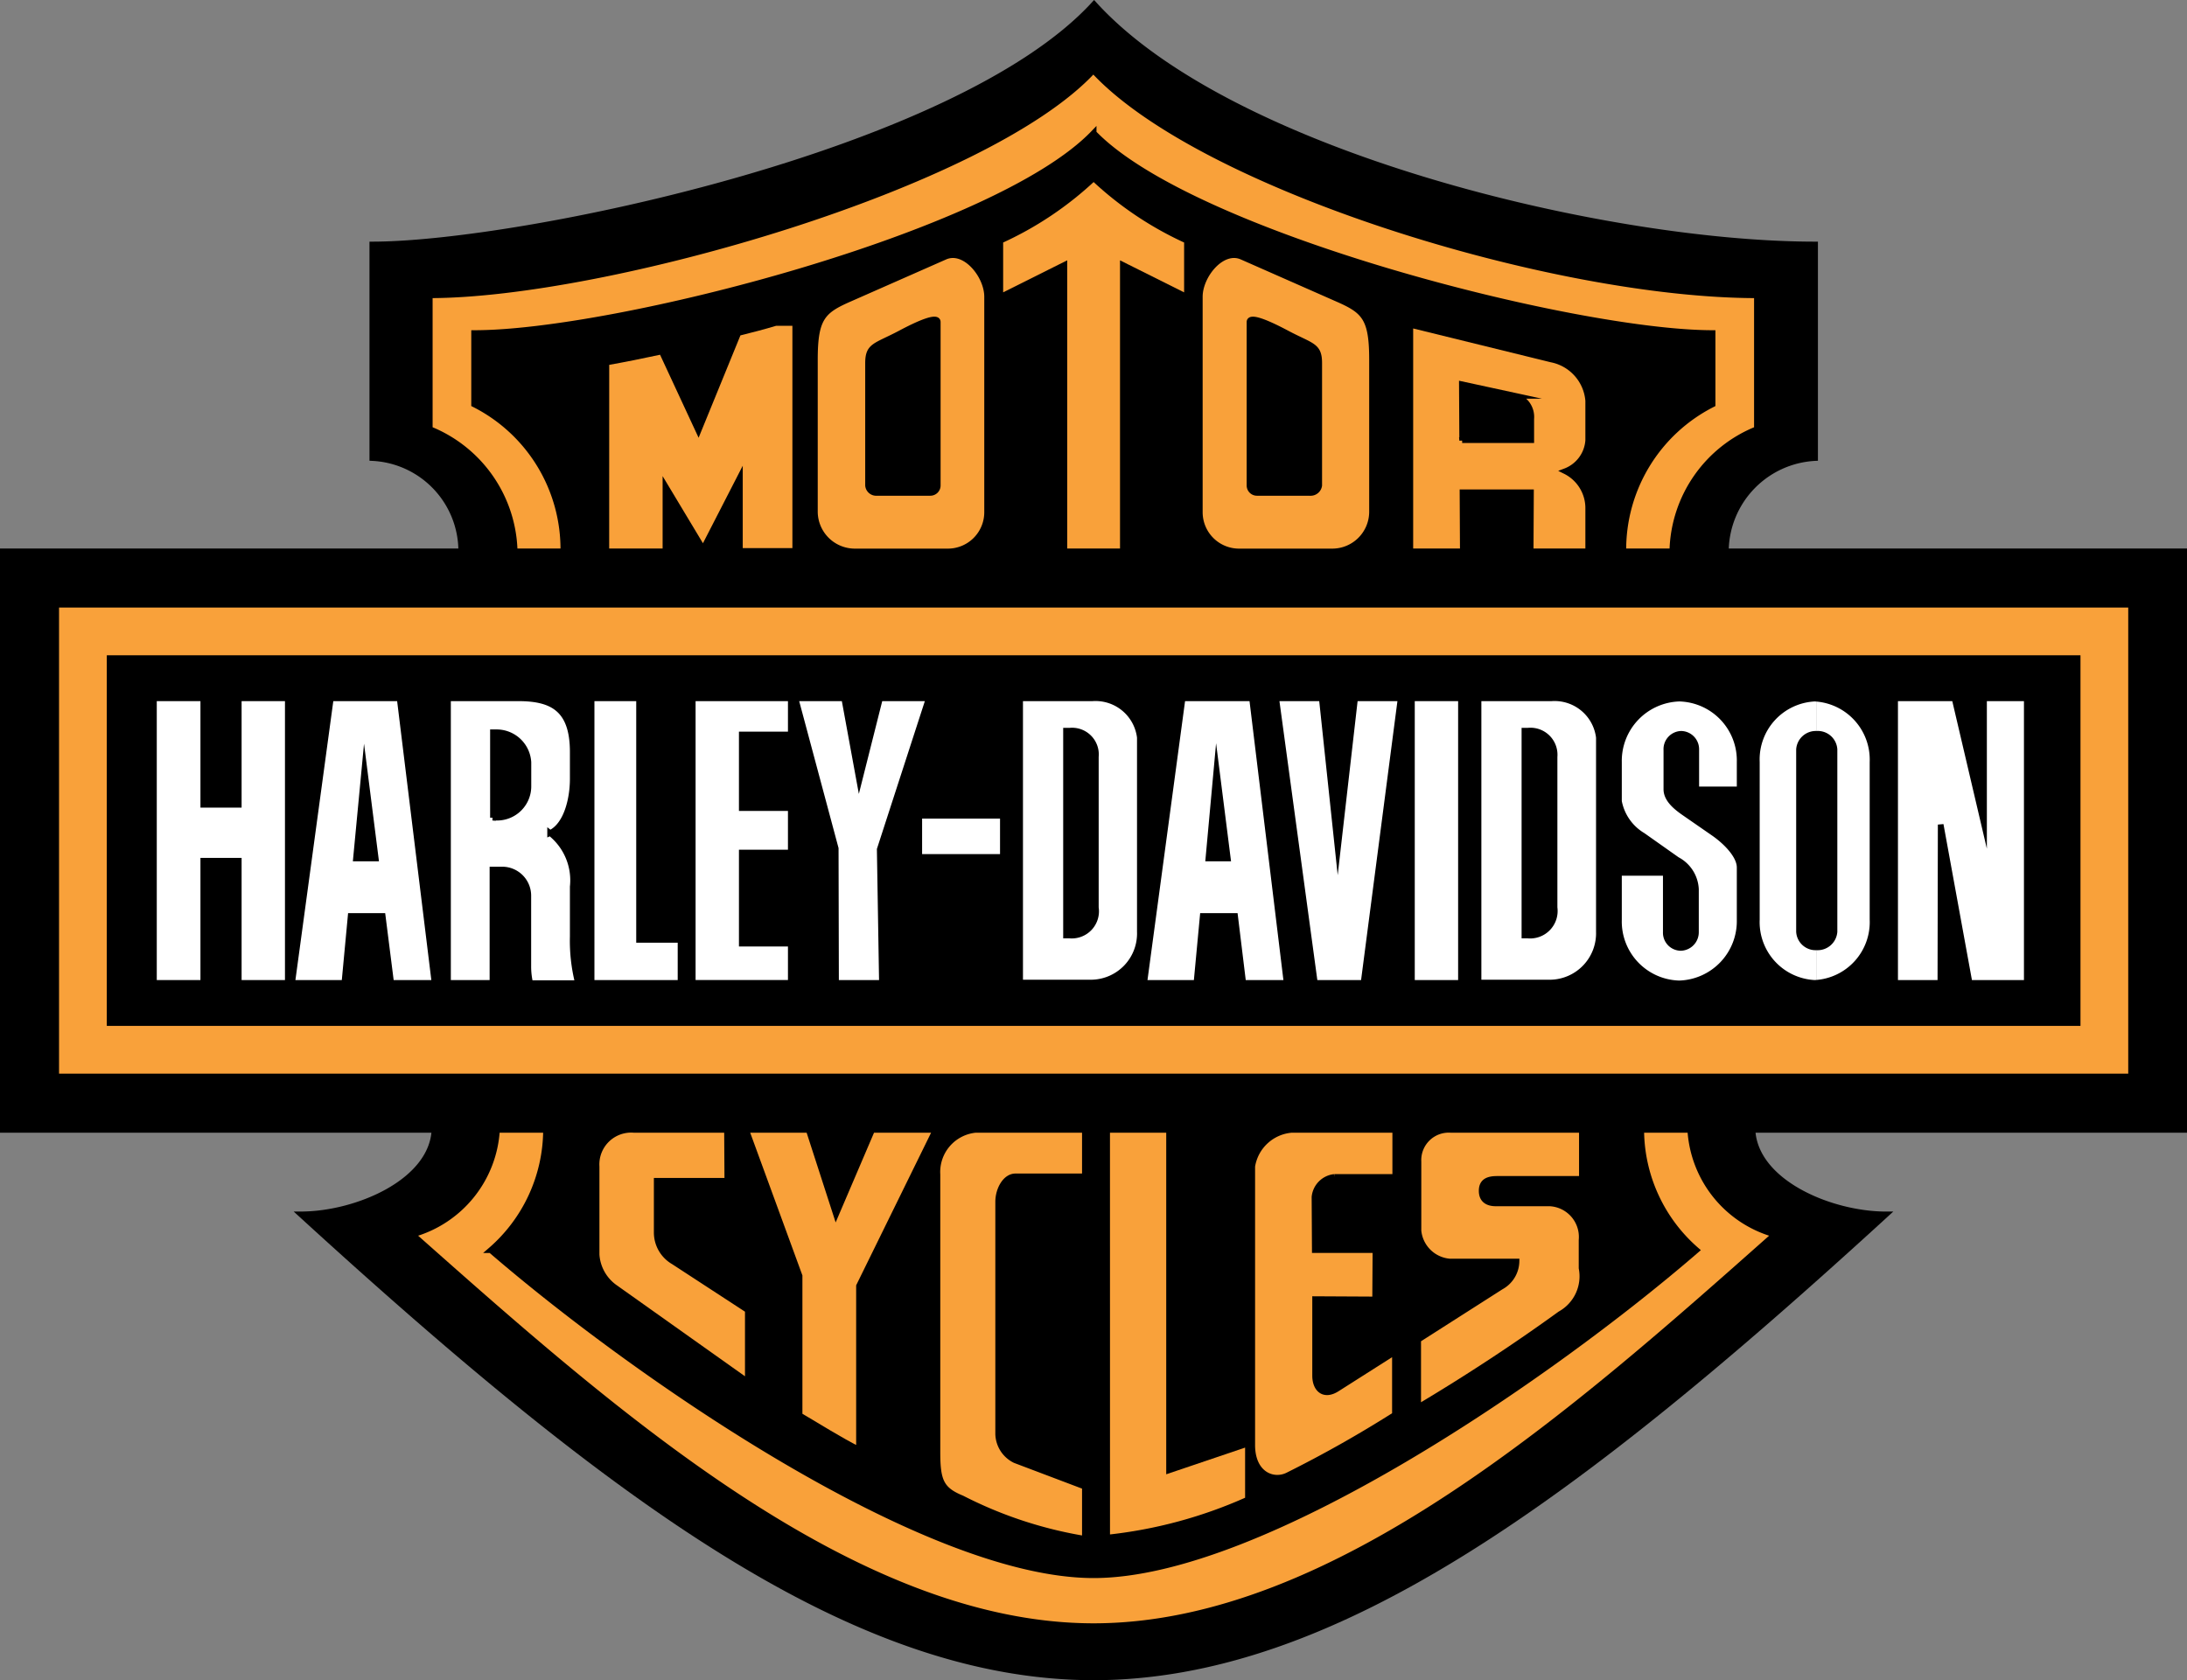 <?xml version="1.0" encoding="UTF-8"?> <svg xmlns="http://www.w3.org/2000/svg" width="83.63" height="64.268" viewBox="0 0 83.63 64.268"><rect x="0" y="0" width="83.63" height="64.268" fill="#808080" stroke="none"/><g transform="translate(-77.892 -30.94)"><path d="M89.4,77.39c2.1,0,5.01-1.225,5.106-3.232H78V52.029H95.529a3.57,3.57,0,0,0-3.4-3.568v-8.17c5.575,0,22.346-3.448,27.6-9.191,5.214,5.743,19.547,9.191,27.572,9.191v8.17a3.6,3.6,0,0,0-3.412,3.568h17.529v22.13H144.907c.1,2.018,3,3.232,5.106,3.232-11.906,10.9-21.145,17.709-30.3,17.709S101.331,88.3,89.4,77.39Z" stroke="#000" stroke-miterlimit="10" stroke-width="0.216" fill-rule="evenodd"></path><g transform="translate(83.779 57.651)"><path d="M126.1,252.1h1.886v4.073h1.358V252.1h1.874v10.885h-1.874v-4.673h-1.358v4.673H126.1Z" transform="translate(-126.1 -252.1)" fill="#fff" stroke="#000" stroke-miterlimit="10" stroke-width="0.216" fill-rule="evenodd"></path><g transform="translate(5.274)"><path d="M174.121,252.1h-2.643L170,262.985h1.994l.24-2.559h1.225l.324,2.559h1.658Zm-1.3,6.127h-.372l.324-3.412.048.421.384,3h-.384Z" transform="translate(-170 -252.1)" fill="#fff" fill-rule="evenodd"></path><path d="M171.578,252.1h2.631l1.334,10.885h-1.658l-.324-2.559h-1.225l-.24,2.559H170.1Z" transform="translate(-170.088 -252.1)" fill="none" stroke="#000" stroke-miterlimit="10" stroke-width="0.216" fill-rule="evenodd"></path><path d="M191.157,278.112l-.433-3.412-.324,3.412Z" transform="translate(-187.949 -271.985)" fill="none" stroke="#000" stroke-miterlimit="10" stroke-width="0.216" fill-rule="evenodd"></path></g><g transform="translate(11.233)"><path d="M224.37,261.307v-1.9a2.3,2.3,0,0,0-.865-2.054c.637-.3.865-1.322.865-2.066v-1.033c0-1.646-.769-2.054-2.078-2.054H219.6v10.885h1.706v-4.337h.372a.941.941,0,0,1,.312.048,1.036,1.036,0,0,1,.685.961v2.7a2.957,2.957,0,0,0,.072.637h1.826A7.3,7.3,0,0,1,224.37,261.307Zm-1.694-5.779a1.189,1.189,0,0,1-.685,1.105,1.374,1.374,0,0,1-.553.108h-.132v-3.256h.168a1.157,1.157,0,0,1,.5.12,1.207,1.207,0,0,1,.685,1.033v.889Z" transform="translate(-219.6 -252.188)" fill="#fff" fill-rule="evenodd"></path><path d="M219.7,252.1h2.691c1.31,0,2.078.42,2.078,2.054v1.033c0,.745-.228,1.766-.865,2.066a2.3,2.3,0,0,1,.865,2.054v1.91a6.562,6.562,0,0,0,.2,1.778h-1.826a2.8,2.8,0,0,1-.072-.637v-2.7a1,1,0,0,0-1-1.009h-.372v4.337H219.7V252.1Z" transform="translate(-219.688 -252.1)" fill="none" stroke="#000" stroke-miterlimit="10" stroke-width="0.216" fill-rule="evenodd"></path><path d="M233.9,266.168h.132a1.2,1.2,0,0,0,1.237-1.225v-.889a1.219,1.219,0,0,0-1.189-1.153h-.168v3.268Z" transform="translate(-232.182 -261.602)" fill="none" stroke="#000" stroke-miterlimit="10" stroke-width="0.216" fill-rule="evenodd"></path></g><path d="M265.4,252.1h1.814v9.239H268.8v1.646h-3.4Z" transform="translate(-248.664 -252.1)" fill="#fff" stroke="#000" stroke-miterlimit="10" stroke-width="0.216" fill-rule="evenodd"></path><path d="M297.6,252.1h3.748v1.382h-1.874V256.3h1.874V258h-1.874v3.484h1.874v1.5H297.6Z" transform="translate(-276.996 -252.1)" fill="#fff" stroke="#000" stroke-miterlimit="10" stroke-width="0.216" fill-rule="evenodd"></path><path d="M330.3,252.1h1.862l.577,3.148.793-3.148h1.862l-1.874,5.779.084,5.106H331.85l-.012-5.142Z" transform="translate(-305.767 -252.1)" fill="#fff" stroke="#000" stroke-miterlimit="10" stroke-width="0.216" fill-rule="evenodd"></path><rect width="3.196" height="1.574" transform="translate(29.266 4.493)" fill="#fff" stroke="#000" stroke-miterlimit="10" stroke-width="0.216"></rect><g transform="translate(33.123)"><path d="M404.663,252.1H401.9v10.885h2.763a1.877,1.877,0,0,0,1.814-1.946v-7.425A1.715,1.715,0,0,0,404.663,252.1Zm.12,8a.951.951,0,0,1-.577,1.009,1.187,1.187,0,0,1-.444.072h-.132v-7.833h.156a.97.97,0,0,1,.42.072.907.907,0,0,1,.577.925Z" transform="translate(-401.888 -252.1)" fill="#fff" fill-rule="evenodd"></path><path d="M401.8,252.1h2.763a1.706,1.706,0,0,1,1.814,1.5v7.425a1.877,1.877,0,0,1-1.814,1.946H401.8V252.1Z" transform="translate(-401.8 -252.1)" fill="none" stroke="#000" stroke-miterlimit="10" stroke-width="0.216" fill-rule="evenodd"></path><path d="M416.4,262.4h.156a.913.913,0,0,1,.985,1v5.767a.931.931,0,0,1-1.009,1.069H416.4Z" transform="translate(-414.646 -261.163)" fill="none" stroke="#000" stroke-miterlimit="10" stroke-width="0.216" fill-rule="evenodd"></path></g><g transform="translate(37.869)"><path d="M445.509,252.1h-2.643L441.4,262.985h1.994l.24-2.559h1.225l.324,2.559h1.658Zm-1.3,6.127h-.372l.324-3.412.048.421.372,3h-.372Z" transform="translate(-441.388 -252.1)" fill="#fff" fill-rule="evenodd"></path><path d="M442.766,252.1h2.655l1.322,10.885h-1.658l-.312-2.559h-1.237l-.24,2.559H441.3Z" transform="translate(-441.3 -252.1)" fill="none" stroke="#000" stroke-miterlimit="10" stroke-width="0.216" fill-rule="evenodd"></path><path d="M462.445,278.112l-.432-3.412-.312,3.412Z" transform="translate(-459.249 -271.985)" fill="none" stroke="#000" stroke-miterlimit="10" stroke-width="0.216" fill-rule="evenodd"></path></g><path d="M483.3,252.1h1.742l.613,5.779.661-5.779h1.742l-1.418,10.885h-1.862Z" transform="translate(-440.385 -252.1)" fill="#fff" stroke="#000" stroke-miterlimit="10" stroke-width="0.216" fill-rule="evenodd"></path><rect width="1.874" height="10.885" transform="translate(48.105)" fill="#fff" stroke="#000" stroke-miterlimit="10" stroke-width="0.216"></rect><g transform="translate(50.652)"><path d="M550.487,252.1H547.7v10.885h2.787a1.885,1.885,0,0,0,1.814-1.946v-7.425A1.715,1.715,0,0,0,550.487,252.1Zm.12,8a.966.966,0,0,1-.577,1.009,1.278,1.278,0,0,1-.444.072h-.12v-7.833h.144a.91.91,0,0,1,.42.072.892.892,0,0,1,.577.925Z" transform="translate(-547.7 -252.1)" fill="#fff" fill-rule="evenodd"></path><path d="M547.7,252.1h2.787a1.706,1.706,0,0,1,1.814,1.5v7.425a1.885,1.885,0,0,1-1.814,1.946H547.7V252.1Z" transform="translate(-547.7 -252.1)" fill="none" stroke="#000" stroke-miterlimit="10" stroke-width="0.216" fill-rule="evenodd"></path><path d="M562.3,262.4h.144a.925.925,0,0,1,1.009,1v5.767a.943.943,0,0,1-1.033,1.069h-.12Z" transform="translate(-560.546 -261.163)" fill="none" stroke="#000" stroke-miterlimit="10" stroke-width="0.216" fill-rule="evenodd"></path></g><g transform="translate(61.296 0)"><path d="M657.35,260.558a2.335,2.335,0,0,1-2.151,2.427v-1.358a.64.64,0,0,0,.685-.6v-6.968a.648.648,0,0,0-.685-.6V252.1a2.343,2.343,0,0,1,2.151,2.427Z" transform="translate(-652.929 -252.1)" fill="#fff" fill-rule="evenodd"></path><path d="M638.671,263.073h-.06a2.328,2.328,0,0,1-2.211-2.427v-6.019a2.328,2.328,0,0,1,2.211-2.427h.06v1.358h0a.636.636,0,0,0-.673.6v6.968a.644.644,0,0,0,.673.6h0Z" transform="translate(-636.388 -252.188)" fill="#fff" fill-rule="evenodd"></path><path d="M640.721,260.646a2.328,2.328,0,0,1-2.211,2.427h0a2.328,2.328,0,0,1-2.211-2.427v-6.019a2.328,2.328,0,0,1,2.211-2.427h0a2.336,2.336,0,0,1,2.211,2.427v6.019Z" transform="translate(-636.3 -252.188)" fill="none" stroke="#000" stroke-miterlimit="10" stroke-width="0.216" fill-rule="evenodd"></path><path d="M650.373,263.4h0a.64.64,0,0,1,.685.6v6.968a.648.648,0,0,1-.685.6h0a.636.636,0,0,1-.673-.6V264A.644.644,0,0,1,650.373,263.4Z" transform="translate(-648.09 -262.042)" fill="none" stroke="#000" stroke-miterlimit="10" stroke-width="0.216" fill-rule="evenodd"></path></g><path d="M594.779,253.546h0a.59.59,0,0,1,.577.6v1.526h1.658v-1.045a2.366,2.366,0,0,0-2.307-2.427h0a2.382,2.382,0,0,0-2.307,2.427v1.5a1.936,1.936,0,0,0,.913,1.309l1.31.925a1.349,1.349,0,0,1,.721,1.129v1.646a.6.6,0,0,1-.577.6h0a.582.582,0,0,1-.577-.6v-2.271H592.4v1.8a2.366,2.366,0,0,0,2.307,2.427h0a2.382,2.382,0,0,0,2.307-2.427v-2.006c0-.469-.553-1.009-1.009-1.322l-1.093-.757c-.312-.216-.7-.517-.7-.913v-1.5A.587.587,0,0,1,594.779,253.546Z" transform="translate(-536.378 -252.188)" fill="#fff" stroke="#000" stroke-miterlimit="10" stroke-width="0.216" fill-rule="evenodd"></path><path d="M680.3,252.1h2.271l1.129,4.818V252.1h1.634v10.885h-2.187l-1.105-6.055-.012,6.055H680.3Z" transform="translate(-613.718 -252.1)" fill="#fff" stroke="#000" stroke-miterlimit="10" stroke-width="0.216" fill-rule="evenodd"></path></g><g transform="translate(80.042 33.635)"><g transform="translate(0 20.436)"><path d="M134.671,222.3H95v18.045h79.341V222.3Zm37.628,16H97.042v-13.96H172.3Z" transform="translate(-95 -222.3)" fill="#f9a13a" fill-rule="evenodd"></path><path d="M95,222.3h79.341v18.045H95Z" transform="translate(-95 -222.3)" fill="none" stroke="#000" stroke-miterlimit="10" stroke-width="0.216" fill-rule="evenodd"></path><rect width="75.257" height="13.96" transform="translate(2.042 2.042)" fill="none" stroke="#000" stroke-miterlimit="10" stroke-width="0.216"></rect></g><g transform="translate(13.624 0)"><path d="M239.286,54.591c3.748,3.9,18.394,7.653,23.668,7.653v2.727a6.227,6.227,0,0,0-3.412,5.623h1.874V70.51a5.148,5.148,0,0,1,3.232-4.589V60.8c-7.833,0-21.289-4.169-25.374-8.6-4.085,4.433-18.706,8.6-25.374,8.6V65.92a5.173,5.173,0,0,1,3.244,4.589l-.012.084h1.874a6.205,6.205,0,0,0-3.412-5.623V62.244c5.31.012,19.943-3.736,23.692-7.653Z" transform="translate(-213.239 -52.2)" fill="#f9a13a" fill-rule="evenodd"></path><path d="M255.387,389.5a6.123,6.123,0,0,0,2.114,4.6c-5.514,4.77-16.579,12.435-23.055,12.435s-17.529-7.665-23.055-12.435a6.122,6.122,0,0,0,2.114-4.6h-1.874a4.421,4.421,0,0,1-3.232,4c7.521,6.668,16.808,14.982,26.047,14.982s18.514-8.3,26.047-14.982a4.421,4.421,0,0,1-3.232-4Z" transform="translate(-208.4 -348.976)" fill="#f9a13a" fill-rule="evenodd"></path><path d="M239.286,54.591c3.748,3.9,18.394,7.653,23.668,7.653v2.727a6.227,6.227,0,0,0-3.412,5.623h1.874V70.51a5.148,5.148,0,0,1,3.232-4.589V60.8c-7.833,0-21.289-4.169-25.374-8.6-4.085,4.433-18.706,8.6-25.374,8.6V65.92a5.173,5.173,0,0,1,3.244,4.589l-.012.084h1.874a6.205,6.205,0,0,0-3.412-5.623V62.244c5.31.012,19.943-3.736,23.692-7.653Z" transform="translate(-213.239 -52.2)" fill="none" stroke="#000" stroke-miterlimit="10" stroke-width="0.216" fill-rule="evenodd"></path><path d="M255.387,389.5a6.123,6.123,0,0,0,2.114,4.6c-5.514,4.77-16.579,12.435-23.055,12.435s-17.529-7.665-23.055-12.435a6.122,6.122,0,0,0,2.114-4.6h-1.874a4.421,4.421,0,0,1-3.232,4c7.521,6.668,16.808,14.982,26.047,14.982s18.514-8.3,26.047-14.982a4.421,4.421,0,0,1-3.232-4Z" transform="translate(-208.4 -348.976)" fill="none" stroke="#000" stroke-miterlimit="10" stroke-width="0.216" fill-rule="evenodd"></path></g><g transform="translate(29.014 7.06)"><path d="M341.562,111.122l-1.6.7-2.018.9c-1.045.457-1.346.721-1.346,2.331v5.839a1.518,1.518,0,0,0,1.5,1.5h3.568a1.5,1.5,0,0,0,1.5-1.5v-8.242C343.172,111.819,342.319,110.786,341.562,111.122Zm-.276,8.722a.285.285,0,0,1-.288.288h-2.066a.285.285,0,0,1-.288-.288v-4.674c0-.685.264-.637,1.225-1.141a.486.486,0,0,0,.108-.06c.673-.348,1.322-.625,1.322-.372v6.247Z" transform="translate(-336.588 -111.045)" fill="#f9a13a" fill-rule="evenodd"></path><path d="M353.712,138.117h2.066a.285.285,0,0,0,.288-.288v-6.247c0-.264-.721.048-1.442.433-.949.5-1.225.457-1.225,1.141v4.674a.314.314,0,0,0,.312.288Z" transform="translate(-351.37 -129.018)" fill="none" stroke="#000" stroke-miterlimit="10" stroke-width="0.216" fill-rule="evenodd"></path><path d="M338.014,122.3h3.568a1.5,1.5,0,0,0,1.5-1.5v-8.242c0-.817-.853-1.862-1.61-1.526l-3.628,1.6c-1.045.457-1.346.721-1.346,2.331v5.839A1.528,1.528,0,0,0,338.014,122.3Z" transform="translate(-336.5 -110.962)" fill="none" stroke="#000" stroke-miterlimit="10" stroke-width="0.216" fill-rule="evenodd"></path></g><g transform="translate(43.731 7.06)"><path d="M464.326,112.72l-2.018-.9-1.6-.7c-.757-.336-1.61.7-1.61,1.526v8.242a1.51,1.51,0,0,0,1.5,1.5h3.568a1.5,1.5,0,0,0,1.5-1.5v-5.839C465.66,113.453,465.371,113.177,464.326,112.72Zm-.7,7.124a.285.285,0,0,1-.288.288h-2.066a.285.285,0,0,1-.288-.288V113.6c0-.252.649.024,1.322.372a1.078,1.078,0,0,0,.108.06c.949.5,1.225.457,1.225,1.141v4.673Z" transform="translate(-459.088 -111.045)" fill="#f9a13a" fill-rule="evenodd"></path><path d="M477.155,138.117h-2.066a.285.285,0,0,1-.288-.288v-6.247c0-.264.721.048,1.442.433.949.5,1.225.457,1.225,1.141v4.674a.333.333,0,0,1-.312.288Z" transform="translate(-472.902 -129.018)" fill="none" stroke="#000" stroke-miterlimit="10" stroke-width="0.216" fill-rule="evenodd"></path><path d="M464.07,122.3H460.5a1.5,1.5,0,0,1-1.5-1.5v-8.242c0-.817.853-1.862,1.61-1.526l3.628,1.6c1.045.457,1.346.721,1.346,2.331v5.839A1.52,1.52,0,0,1,464.07,122.3Z" transform="translate(-459 -110.962)" fill="none" stroke="#000" stroke-miterlimit="10" stroke-width="0.216" fill-rule="evenodd"></path></g><g transform="translate(51.781 9.731)"><path d="M532.9,137.721V136.2a1.751,1.751,0,0,0-1.406-1.574l-2.1-.517-3.292-.8v8.65h1.994l-.012-2.259H530.7l-.012,2.259h2.2v-1.622a1.575,1.575,0,0,0-.877-1.442A1.309,1.309,0,0,0,532.9,137.721Zm-2.187-.012h-2.631l-.012-2.151,1.322.288.721.156a.837.837,0,0,1,.6.877Z" transform="translate(-526.088 -133.288)" fill="#f9a13a" fill-rule="evenodd"></path><path d="M526.012,141.862h1.994l-.012-2.259h2.619l-.012,2.259h2.2V140.24a1.575,1.575,0,0,0-.877-1.442,1.359,1.359,0,0,0,.877-1.177V136.1a1.751,1.751,0,0,0-1.406-1.574L526,133.2v8.662Z" transform="translate(-526 -133.2)" fill="none" stroke="#000" stroke-miterlimit="10" stroke-width="0.216" fill-rule="evenodd"></path><path d="M542.412,154.251,542.4,152.1l2.054.445a.837.837,0,0,1,.6.877v.817h-2.643Z" transform="translate(-540.43 -149.829)" fill="none" stroke="#000" stroke-miterlimit="10" stroke-width="0.216" fill-rule="evenodd"></path></g><path d="M402.636,88.891v2.151l-2.451-1.225v10.957h-2.235V89.816L395.5,91.041V88.891a13.082,13.082,0,0,0,3.568-2.391A13.081,13.081,0,0,0,402.636,88.891Z" transform="translate(-359.398 -82.379)" fill="#f9a13a" stroke="#000" stroke-miterlimit="10" stroke-width="0.216" fill-rule="evenodd"></path><path d="M270.1,141.334h2.259v-2.487l1.442,2.4,1.406-2.739v2.811h2.115V132.6h-.745c-.481.144-.949.264-1.43.384l-1.526,3.736-1.406-3.028c-.721.156-1.442.3-2.114.42Z" transform="translate(-249.063 -122.941)" fill="#f9a13a" stroke="#000" stroke-miterlimit="10" stroke-width="0.216" fill-rule="evenodd"></path><path d="M268.43,389.5h3.556l.012,1.946h-2.7v1.97a1.292,1.292,0,0,0,.649,1.129l2.835,1.85v2.739l-5.058-3.592A1.67,1.67,0,0,1,267,394.27v-3.364A1.325,1.325,0,0,1,268.43,389.5Z" transform="translate(-246.336 -348.976)" fill="#f9a13a" stroke="#000" stroke-miterlimit="10" stroke-width="0.216" fill-rule="evenodd"></path><path d="M314.6,389.5h2.391l1.045,3.232,1.382-3.232h2.427l-2.931,5.971v6.259c-.757-.384-1.514-.865-2.271-1.31v-5.334Z" transform="translate(-288.217 -348.976)" fill="#f9a13a" stroke="#000" stroke-miterlimit="10" stroke-width="0.216" fill-rule="evenodd"></path><path d="M376.954,389.5h4.181v1.778h-2.655c-.384,0-.661.5-.661.973v8.878a1.151,1.151,0,0,0,.649,1.009l2.667,1.009v1.994a15.984,15.984,0,0,1-4.7-1.55c-.793-.324-.937-.661-.937-1.754V391.206A1.619,1.619,0,0,1,376.954,389.5Z" transform="translate(-341.8 -348.976)" fill="#f9a13a" stroke="#000" stroke-miterlimit="10" stroke-width="0.216" fill-rule="evenodd"></path><path d="M429.5,389.5h2.367v13.023l3.016-1.021v2.139a17.661,17.661,0,0,1-5.382,1.454Z" transform="translate(-389.313 -348.976)" fill="#f9a13a" stroke="#000" stroke-miterlimit="10" stroke-width="0.216" fill-rule="evenodd"></path><path d="M477.2,389.5h3.965v1.8h-2.331a.857.857,0,0,0-.757.769l.012,2.03h2.319l-.012,1.886-2.295-.012v2.931c0,.5.324.829.841.5l2.211-1.406v2.4a45.582,45.582,0,0,1-4.109,2.319c-.553.264-1.346-.048-1.346-1.165V390.894A1.662,1.662,0,0,1,477.2,389.5Z" transform="translate(-429.962 -348.976)" fill="#f9a13a" stroke="#000" stroke-miterlimit="10" stroke-width="0.216" fill-rule="evenodd"></path><path d="M529.749,389.5h5.01v1.874h-3.232c-.324,0-.6.072-.6.457s.276.481.541.481h2.066a1.286,1.286,0,0,1,1.213,1.406v1.069a1.648,1.648,0,0,1-.817,1.754c-1.706,1.237-3.556,2.451-5.43,3.568v-2.583l3.16-2.018a1.134,1.134,0,0,0,.6-.973H529.7a1.308,1.308,0,0,1-1.189-1.177v-2.643A1.159,1.159,0,0,1,529.749,389.5Z" transform="translate(-476.419 -348.976)" fill="#f9a13a" stroke="#000" stroke-miterlimit="10" stroke-width="0.216" fill-rule="evenodd"></path></g></g></svg> 